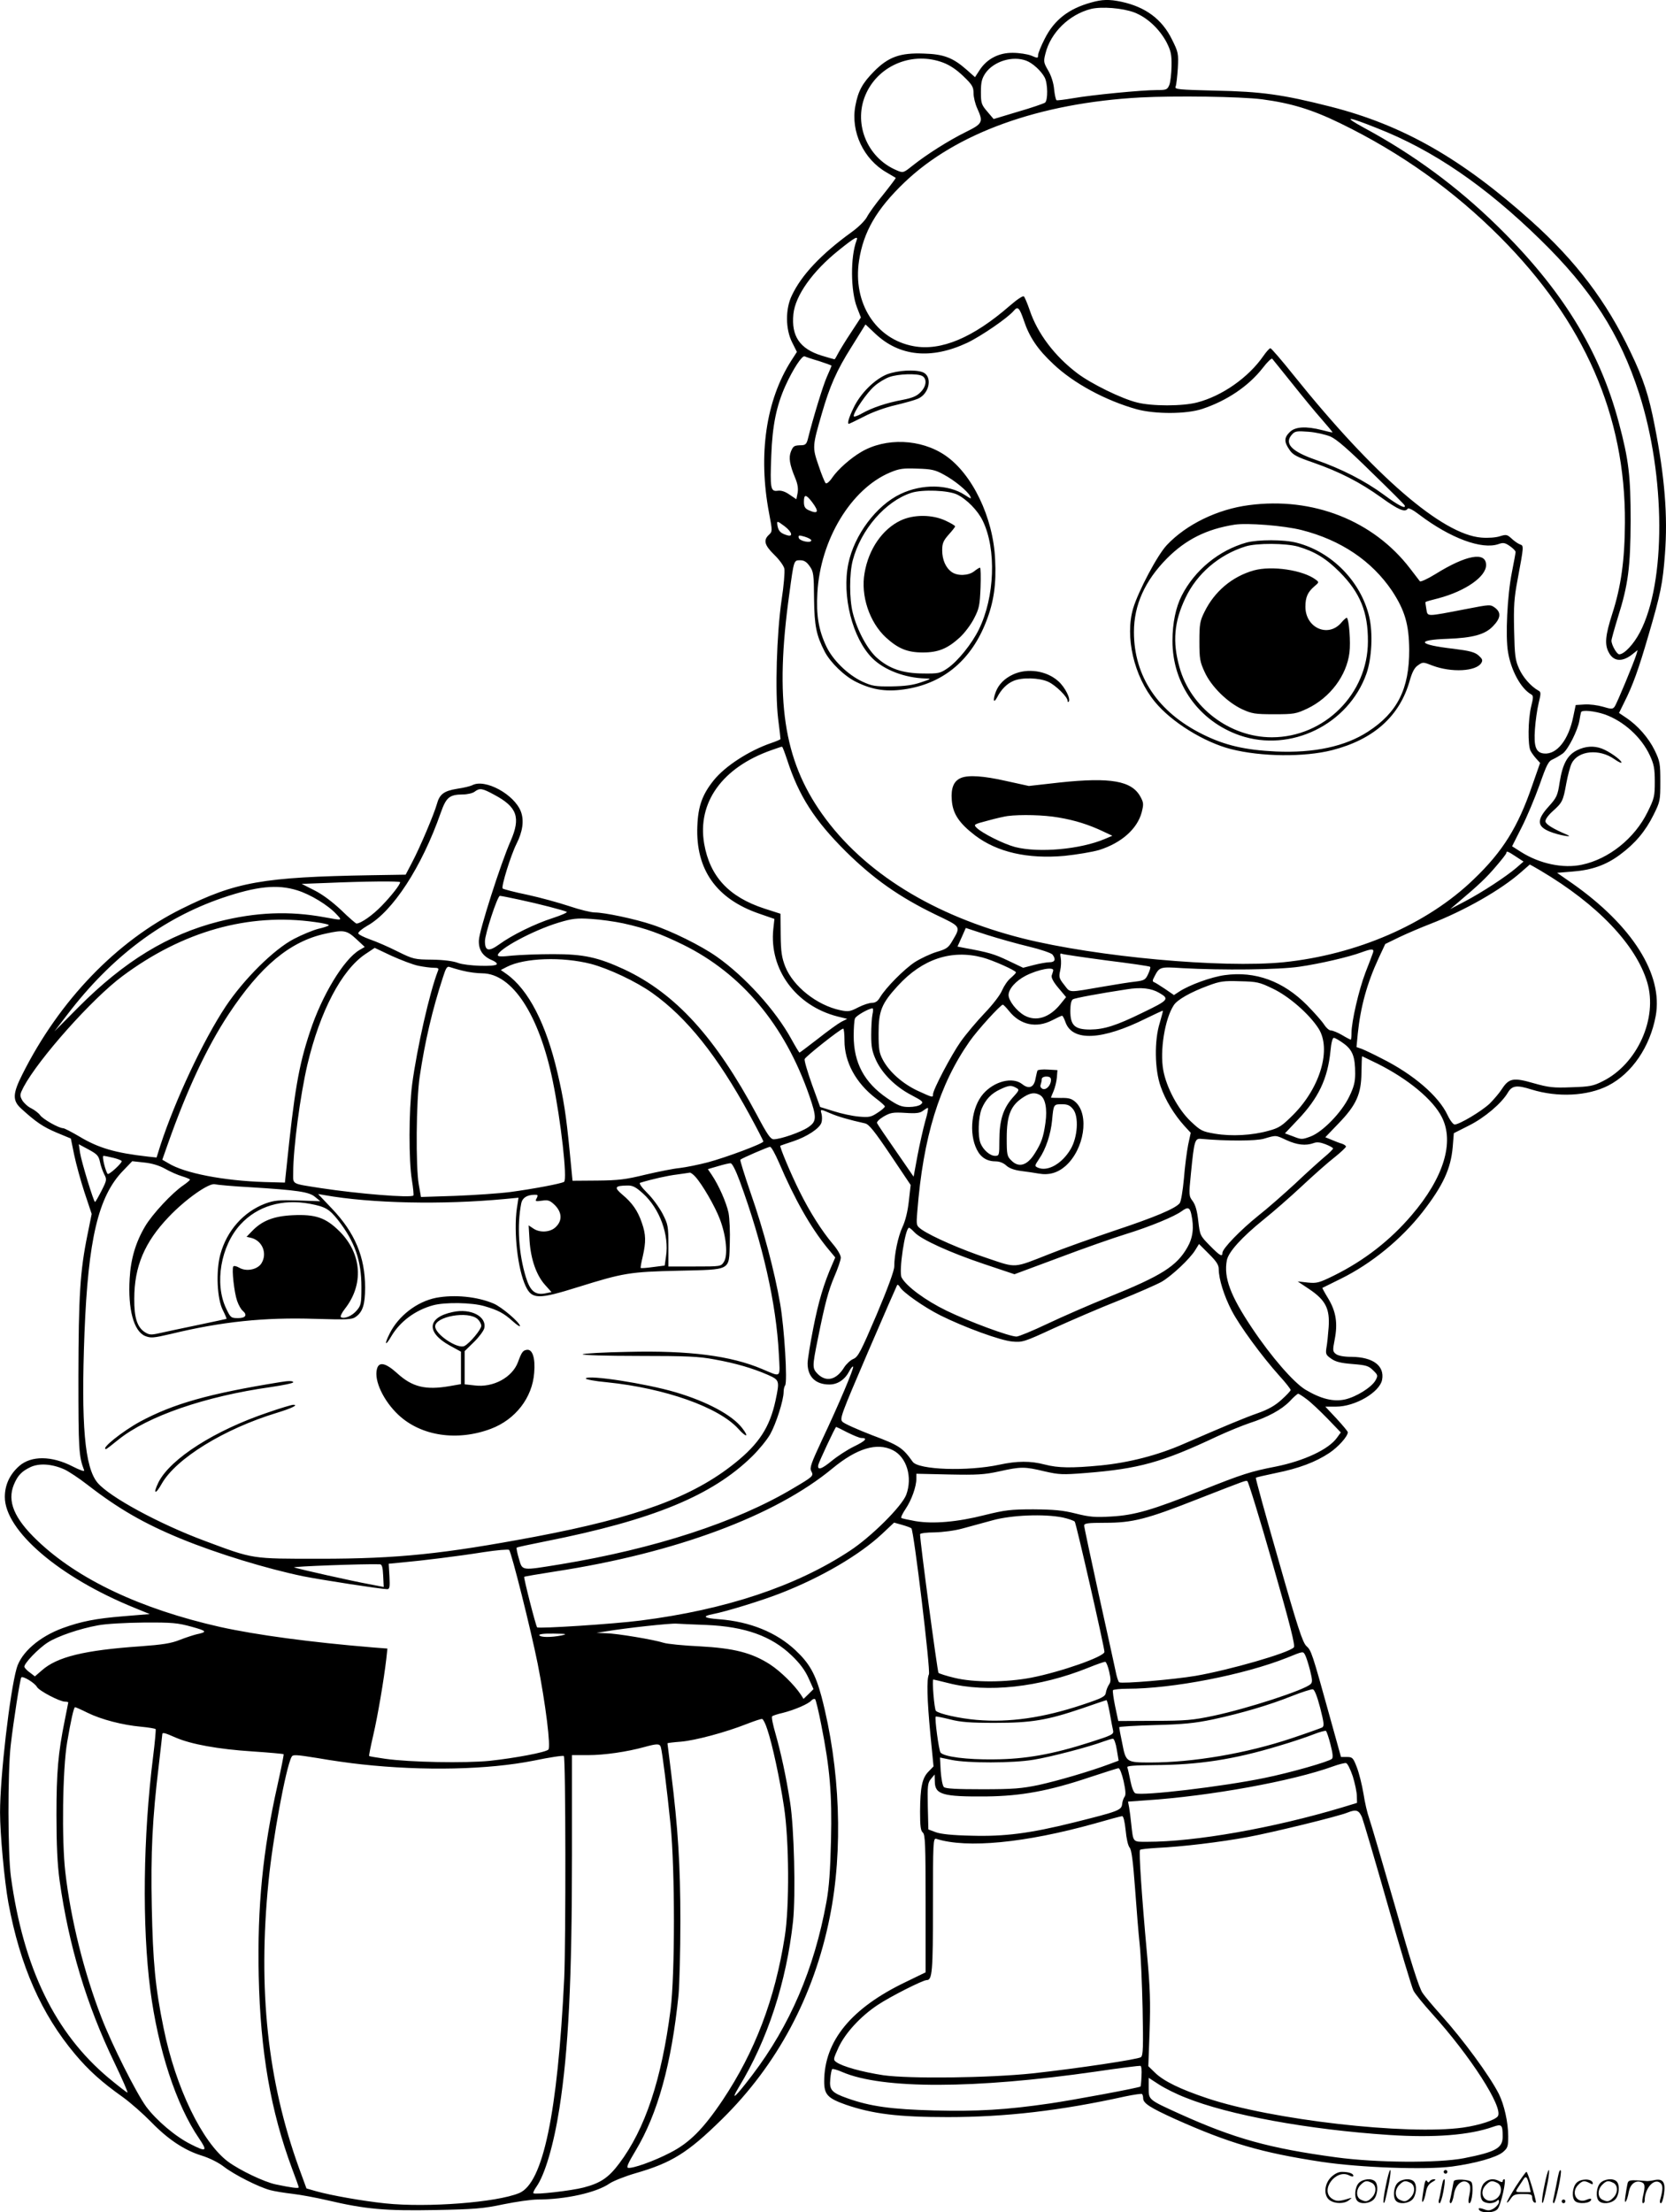 <svg version="1.0" xmlns="http://www.w3.org/2000/svg"
 width="903" height="1199" viewBox="0 0 903.543 1199.799"
 preserveAspectRatio="xMidYMid meet">
<g transform="translate(-0.006,1199.853) scale(0.1,-0.1)"
fill="#000000" stroke="none">
<path d="M5918 11985 c-123 -34 -201 -95 -252 -197 -20 -39 -36 -79 -36 -89 0
-17 -2 -17 -37 -2 -21 8 -66 15 -100 15 -76 1 -140 -33 -179 -92 l-26 -40 -45
40 c-75 66 -125 85 -233 88 -128 5 -192 -18 -270 -97 -63 -64 -86 -106 -101
-187 -26 -140 45 -290 170 -361 25 -15 48 -28 49 -29 2 -1 -29 -42 -68 -91
-40 -48 -79 -103 -88 -121 -10 -19 -45 -55 -83 -82 -167 -121 -273 -234 -325
-345 -35 -73 -34 -182 2 -253 l26 -52 -31 -48 c-137 -215 -180 -510 -120 -826
19 -99 18 -100 -1 -118 -31 -29 -24 -56 29 -108 27 -26 52 -60 55 -76 3 -16
-3 -92 -15 -169 -27 -186 -36 -499 -19 -643 8 -59 13 -109 13 -112 -1 -2 -23
-12 -50 -21 -120 -41 -250 -125 -312 -202 -62 -77 -85 -141 -89 -248 -10 -236
103 -396 337 -476 l81 -28 -6 -55 c-23 -218 122 -416 348 -474 l53 -13 -32
-16 c-17 -9 -74 -50 -127 -92 -53 -41 -98 -75 -100 -75 -2 0 -22 33 -44 73
-86 157 -252 340 -406 448 -84 59 -243 138 -350 173 -92 31 -259 66 -310 66
-20 0 -82 15 -138 34 -57 19 -159 47 -228 62 -69 14 -129 30 -134 34 -9 9 44
180 75 242 34 67 42 127 24 175 -36 94 -195 180 -264 143 -10 -5 -46 -14 -81
-19 -73 -12 -96 -29 -111 -84 -14 -51 -91 -234 -135 -317 l-34 -65 -187 -3
c-589 -10 -734 -36 -1028 -182 -353 -175 -663 -497 -864 -898 -53 -105 -54
-142 -7 -185 82 -75 120 -100 193 -131 l77 -32 18 -88 c10 -48 35 -140 56
-204 l39 -117 -23 -114 c-40 -196 -48 -330 -49 -766 0 -399 2 -434 31 -510 4
-9 -22 0 -63 21 -113 58 -224 59 -289 2 -51 -45 -78 -102 -78 -168 0 -183 296
-436 703 -601 l83 -34 -145 -12 c-148 -12 -228 -28 -327 -64 -128 -47 -226
-133 -250 -218 -37 -131 -90 -587 -90 -782 0 -116 24 -373 45 -489 64 -344
179 -604 362 -822 74 -88 145 -152 258 -232 43 -31 112 -92 154 -135 92 -95
181 -154 275 -183 42 -13 90 -37 120 -60 57 -44 190 -111 251 -127 22 -6 76
-15 120 -20 44 -5 130 -21 190 -35 208 -49 316 -58 585 -53 213 4 262 8 370
31 69 14 152 26 185 26 151 0 319 37 391 87 21 14 84 39 139 55 198 57 285
111 471 294 299 294 498 666 584 1094 74 365 57 811 -45 1199 -33 122 -65 179
-142 251 -103 96 -245 154 -413 167 -83 6 -95 16 -33 28 69 13 268 74 369 114
218 85 425 206 547 320 l66 62 43 -12 c24 -7 47 -15 51 -19 13 -11 105 -773
95 -792 -13 -26 -10 -136 8 -326 l17 -173 -28 -29 c-34 -35 -44 -84 -45 -216
0 -78 3 -104 15 -114 13 -11 15 -66 15 -385 l0 -373 -105 -51 c-298 -142 -445
-321 -445 -541 0 -71 19 -91 118 -126 146 -50 284 -67 552 -67 311 0 609 34
962 112 48 10 89 16 92 13 3 -3 6 -13 6 -23 0 -27 38 -51 172 -112 295 -132
469 -183 798 -233 209 -31 559 -44 706 -25 125 17 240 49 275 78 26 22 29 30
29 86 0 75 -22 172 -51 230 -51 100 -193 293 -313 427 -42 47 -88 101 -101
121 -18 25 -64 169 -149 470 -69 239 -132 454 -141 479 -9 25 -23 84 -30 131
-8 48 -24 112 -36 143 -20 52 -24 56 -54 56 l-32 0 -62 223 c-95 343 -99 355
-126 379 -20 19 -48 103 -151 466 -70 243 -125 444 -123 446 2 3 52 14 109 26
124 25 215 59 290 109 48 32 100 90 100 112 0 5 -28 38 -61 74 l-61 65 58 0
c104 0 237 78 250 146 14 76 -50 123 -166 124 -41 0 -72 6 -84 15 -18 14 -19
19 -7 80 17 87 7 151 -35 221 -19 31 -33 57 -32 58 2 1 47 23 101 50 166 82
327 214 442 361 111 143 154 235 164 354 l6 74 83 42 c84 42 176 120 210 178
23 39 49 42 128 17 142 -44 304 -36 416 21 129 66 227 210 258 378 41 224
-127 490 -453 719 l-82 57 85 7 c103 8 181 35 257 92 80 59 137 126 181 215
36 72 37 79 37 180 0 98 -2 111 -31 171 -33 67 -91 134 -156 177 l-37 25 28
57 c47 93 78 180 131 362 67 228 78 283 90 442 16 207 -1 419 -56 699 -31 160
-61 253 -130 396 -130 275 -297 495 -538 711 -379 340 -697 521 -1089 621
-260 66 -375 82 -625 87 -202 5 -223 7 -216 22 4 9 9 54 12 99 4 80 3 87 -32
157 -54 110 -144 176 -274 204 -66 14 -104 13 -164 -4z m234 -54 c70 -27 136
-89 175 -162 23 -46 28 -65 27 -129 -1 -41 -6 -87 -12 -102 -11 -26 -16 -28
-70 -28 -80 0 -348 -26 -451 -44 -47 -8 -88 -13 -91 -11 -4 3 -10 30 -13 60
-3 34 -16 74 -32 101 -25 43 -26 49 -15 92 28 114 129 212 247 242 58 14 171
5 235 -19z m-1037 -272 c37 -14 74 -39 110 -74 48 -46 55 -58 55 -92 0 -21 9
-58 20 -82 34 -75 30 -83 -63 -129 -91 -45 -210 -120 -288 -182 -50 -40 -51
-40 -86 -25 -164 69 -239 262 -164 420 72 153 254 225 416 164z m452 10 c34
-13 80 -55 99 -91 17 -33 18 -122 2 -136 -7 -5 -73 -28 -146 -49 l-133 -40
-34 40 c-32 37 -35 46 -35 106 0 54 5 73 24 102 45 65 148 97 223 68z m1278
-209 c157 -21 270 -55 424 -130 329 -160 616 -365 867 -617 457 -459 680 -968
677 -1548 -1 -204 -21 -348 -69 -496 -37 -116 -42 -165 -19 -208 25 -49 70
-54 123 -15 l34 27 -7 -24 c-14 -45 -106 -267 -118 -283 -11 -14 -17 -14 -64
0 -28 8 -73 14 -99 12 l-48 -3 -13 -62 c-25 -126 -89 -207 -158 -201 -45 4
-57 37 -50 133 3 44 12 107 20 140 13 53 13 61 -1 68 -41 23 -84 72 -105 119
-21 47 -24 71 -27 209 -3 129 0 175 19 275 34 183 34 183 13 190 -11 4 -31 18
-46 32 -24 22 -29 23 -64 12 -22 -7 -63 -10 -100 -7 -212 17 -581 336 -1019
882 -64 80 -120 145 -125 145 -5 0 -22 -19 -38 -42 -81 -117 -224 -217 -359
-252 -80 -21 -246 -21 -327 0 -85 21 -249 102 -323 158 -123 93 -217 217 -259
344 -12 35 -26 68 -31 73 -5 5 -38 -17 -78 -52 -198 -172 -371 -245 -519 -218
-206 37 -332 234 -297 464 24 157 95 279 245 423 280 269 733 432 1281 462
189 10 542 5 660 -10z m625 -157 c303 -119 585 -312 883 -603 278 -271 433
-513 537 -835 144 -449 146 -1026 4 -1296 -34 -65 -85 -119 -112 -119 -13 0
-42 51 -42 74 0 8 16 65 35 127 56 177 68 273 69 524 0 241 -10 329 -64 531
-104 393 -311 727 -661 1069 -217 212 -453 386 -722 531 -117 64 -92 63 73 -3z
m-2825 -610 c-33 -88 -32 -272 3 -362 l21 -54 -53 -81 c-30 -45 -61 -96 -70
-113 -9 -18 -18 -33 -20 -33 -2 0 -34 9 -70 20 -119 37 -165 106 -153 225 10
101 105 234 248 348 86 69 106 80 94 50z m908 -433 c30 -90 75 -157 161 -237
110 -104 283 -197 451 -244 100 -27 269 -27 356 2 132 44 249 122 326 220 25
33 49 56 53 52 4 -4 52 -65 108 -134 55 -69 127 -157 161 -195 33 -38 59 -69
58 -70 -1 -2 -27 4 -57 12 -86 22 -146 19 -175 -11 -31 -30 -31 -53 -2 -95 18
-28 39 -39 129 -70 143 -50 253 -106 370 -190 93 -67 129 -82 143 -60 4 6 31
-8 63 -33 168 -127 339 -191 430 -159 25 9 35 7 61 -11 17 -12 31 -26 31 -32
0 -5 -9 -55 -20 -110 -25 -125 -36 -348 -21 -433 16 -99 70 -198 125 -229 13
-7 13 -16 0 -68 -17 -72 -18 -208 -3 -238 6 -12 21 -32 32 -44 l20 -22 -43
-123 c-77 -225 -160 -358 -317 -508 -251 -243 -633 -409 -1032 -450 -333 -33
-1013 29 -1413 129 -484 122 -865 358 -1090 676 -209 295 -257 619 -177 1194
25 184 24 181 59 181 21 0 35 -9 51 -32 21 -29 23 -43 24 -177 2 -149 12 -197
58 -287 31 -59 107 -133 171 -164 91 -45 171 -56 279 -37 201 35 347 161 426
366 41 105 55 202 48 336 -10 227 -124 464 -271 564 -132 90 -323 97 -456 18
-58 -34 -125 -94 -155 -137 -16 -24 -32 -37 -37 -32 -5 5 -23 48 -39 97 -34
98 -33 104 18 280 43 149 80 234 161 362 l76 122 53 -50 c131 -124 303 -141
498 -50 76 36 223 137 254 175 21 25 30 16 54 -54z m-1110 -220 c37 -12 67
-23 67 -25 0 -1 -11 -28 -25 -59 -22 -49 -77 -231 -103 -336 -7 -28 -13 -35
-33 -36 -42 -1 -46 -3 -59 -33 -14 -34 -7 -73 22 -143 14 -33 18 -58 14 -82
l-7 -35 -37 25 c-24 17 -46 24 -65 21 -38 -5 -41 13 -34 191 6 164 28 270 77
379 41 90 90 165 104 159 6 -3 41 -15 79 -26z m2773 -409 c34 -15 98 -71 223
-194 97 -94 178 -175 179 -179 10 -23 -34 -1 -112 57 -103 76 -230 141 -371
190 -132 46 -172 89 -127 138 15 17 26 19 89 14 40 -3 92 -15 119 -26z m-2098
-206 c60 -32 127 -88 143 -116 9 -18 6 -17 -28 5 -90 59 -232 61 -348 6 -132
-62 -252 -223 -284 -378 -36 -175 22 -405 130 -513 64 -64 177 -107 288 -110
34 -1 33 -2 -24 -21 -43 -15 -88 -21 -160 -22 -89 -1 -106 2 -158 26 -79 37
-161 117 -196 192 -41 87 -55 168 -48 289 16 289 183 564 394 653 50 21 71 24
148 21 77 -2 98 -7 143 -32z m74 -109 c51 -25 112 -87 138 -142 75 -154 65
-414 -21 -589 -38 -78 -114 -172 -169 -210 -41 -28 -49 -30 -134 -29 -110 1
-182 25 -250 85 -51 45 -107 148 -131 244 -19 75 -19 213 0 285 44 167 178
321 318 366 60 19 201 14 249 -10z m-788 -40 c40 -53 34 -68 -19 -44 -19 9
-25 19 -25 45 0 42 11 42 44 -1z m-148 -132 c40 -31 47 -59 12 -48 -33 10 -45
21 -51 49 -5 31 -4 31 39 -1z m144 -76 c0 -17 -65 -4 -68 14 -3 14 1 15 32 6
20 -6 36 -15 36 -20z m4304 -944 c103 -37 198 -123 244 -222 22 -47 27 -71 27
-143 0 -79 -3 -91 -39 -164 -70 -143 -210 -255 -356 -286 -102 -22 -230 5
-332 70 l-47 30 52 103 c29 57 72 160 97 230 39 111 48 129 73 139 15 7 39 21
54 32 29 23 80 125 89 177 3 19 7 40 9 46 4 14 73 7 129 -12z m-4435 -246 c63
-195 148 -328 319 -498 149 -147 289 -246 485 -341 142 -68 139 -63 91 -145
-20 -35 -32 -43 -84 -58 -33 -10 -86 -35 -118 -55 -59 -39 -157 -138 -189
-191 -12 -21 -25 -30 -43 -30 -15 0 -49 -11 -76 -25 -44 -23 -54 -24 -97 -15
-127 27 -255 129 -298 236 -19 49 -24 79 -25 173 l-1 114 -87 28 c-193 63
-296 174 -327 352 -38 223 98 413 364 507 29 10 54 19 58 19 3 1 15 -32 28
-71z m-1588 -190 c124 -66 144 -123 88 -251 -53 -120 -171 -488 -172 -539 -2
-52 22 -87 74 -108 16 -7 26 -16 23 -21 -9 -15 -166 -9 -209 7 -25 10 -77 17
-140 18 -97 1 -103 2 -190 45 -49 25 -117 54 -149 65 -33 12 -61 26 -63 32 -2
7 20 25 49 42 138 77 295 318 398 612 30 85 47 99 120 100 25 0 54 7 64 15 28
21 41 19 107 -17z m5541 -335 l41 -27 -39 -34 c-55 -47 -184 -132 -279 -182
l-80 -42 40 34 c114 96 155 135 207 196 32 37 58 70 58 75 0 12 8 9 52 -20z
m135 -77 c307 -182 516 -401 577 -605 58 -195 -54 -443 -241 -536 -51 -26 -71
-30 -170 -33 -98 -4 -123 -1 -205 22 -110 32 -134 27 -172 -31 -13 -21 -44
-57 -67 -80 -45 -42 -164 -113 -190 -113 -8 1 -25 23 -38 51 -48 103 -185 221
-357 307 -44 23 -93 46 -108 52 l-29 10 7 73 c15 145 50 273 113 409 l36 77
76 37 c42 20 117 52 166 71 189 73 388 187 495 282 25 22 46 40 47 41 1 0 28
-15 60 -34z m-6187 -62 c0 -13 -46 -72 -99 -127 -49 -51 -114 -97 -138 -97 -4
0 -42 33 -83 73 -48 45 -101 85 -145 107 l-69 35 134 5 c209 9 400 11 400 4z
m-558 -44 c71 -22 167 -80 212 -129 34 -36 35 -35 -64 -17 -190 35 -371 28
-573 -23 -275 -70 -513 -215 -762 -465 l-130 -131 72 94 c239 312 515 519 839
630 186 63 297 75 406 41z m1206 -51 c104 -22 242 -58 256 -66 4 -3 -29 -18
-75 -33 -97 -31 -222 -92 -293 -144 -56 -40 -76 -35 -76 18 0 39 68 246 81
246 5 0 53 -9 107 -21z m562 -128 c126 -28 202 -56 325 -116 318 -157 551
-435 684 -818 41 -119 41 -140 -6 -172 -40 -27 -150 -65 -187 -65 -17 0 -35
26 -91 132 -225 421 -441 658 -719 789 -143 66 -220 83 -386 83 -80 0 -180 -4
-222 -8 -54 -6 -78 -6 -78 2 0 32 191 135 330 177 73 22 98 25 175 20 50 -3
128 -14 175 -24z m-1672 7 c46 -6 79 -14 75 -18 -4 -4 -30 -13 -58 -19 -27 -7
-86 -31 -130 -54 -109 -56 -273 -219 -372 -368 -121 -183 -272 -504 -353 -751
l-21 -67 -47 5 c-178 20 -269 47 -372 109 -41 24 -81 45 -88 45 -23 0 -110 49
-125 71 -8 11 -30 28 -48 37 -19 9 -40 29 -49 44 -14 26 -13 31 8 72 82 153
370 477 535 600 327 244 685 345 1045 294z m3872 -133 c63 -15 121 -35 128
-43 20 -26 14 -42 -16 -42 -15 0 -54 -7 -85 -15 l-58 -15 -82 39 c-75 36 -107
45 -233 68 l-41 8 23 51 22 50 113 -37 c63 -20 166 -49 229 -64z m-3648 41
l46 -43 -29 -17 c-85 -50 -204 -247 -268 -443 -62 -186 -85 -324 -128 -743
l-8 -75 -110 3 c-222 7 -435 48 -522 102 l-33 19 31 88 c102 289 210 521 328
700 173 262 333 396 526 438 99 22 115 19 167 -29z m336 -145 c29 -6 67 -11
84 -11 25 0 29 -3 23 -17 -45 -115 -114 -420 -140 -616 -18 -142 -19 -412 -1
-520 7 -42 10 -79 8 -82 -15 -14 -298 9 -502 40 -164 26 -150 18 -150 85 0
131 38 418 77 585 68 288 185 512 314 599 l51 34 91 -43 c51 -23 116 -48 145
-54z m5179 72 c-3 -10 -22 -59 -41 -108 -36 -94 -76 -266 -76 -329 0 -20 -2
-36 -4 -36 -2 0 -24 11 -47 25 -24 14 -51 25 -61 25 -9 0 -25 14 -36 31 -11
18 -53 65 -93 106 -130 131 -281 186 -447 163 -73 -10 -191 -53 -246 -89 l-29
-19 -48 33 c-27 18 -54 35 -60 37 -9 3 -9 10 1 28 28 55 30 56 152 48 216 -12
525 -9 637 8 110 16 266 52 336 78 55 20 68 20 62 -1z m-1447 -43 c128 -16
235 -31 238 -35 3 -3 -2 -20 -11 -39 -14 -31 -21 -35 -69 -41 -29 -3 -105 -15
-168 -26 -204 -35 -183 -36 -218 8 -28 35 -30 43 -22 78 5 21 6 52 3 68 -4 20
-3 28 5 23 6 -3 115 -19 242 -36z m-672 16 c57 -15 182 -71 182 -81 0 -4 -13
-17 -29 -31 -16 -13 -36 -43 -46 -66 -10 -25 -50 -77 -94 -123 -43 -45 -102
-115 -131 -156 -50 -71 -150 -260 -150 -286 0 -18 -2 -17 -83 20 -81 38 -154
102 -189 168 -20 38 -23 58 -23 144 0 121 16 161 105 258 133 145 290 197 458
153z m-2123 -35 c98 -26 246 -96 333 -158 187 -133 353 -341 526 -658 42 -77
76 -143 76 -147 0 -11 -200 -86 -301 -113 -50 -13 -119 -27 -153 -31 -34 -3
-117 -20 -186 -36 -106 -26 -146 -31 -260 -32 l-135 -1 -16 165 c-19 193 -32
277 -65 418 -62 268 -158 454 -278 539 l-30 21 33 17 c95 49 300 56 456 16z
m-695 -37 c30 -8 78 -14 105 -14 163 -1 309 -224 383 -585 44 -214 80 -534 61
-546 -17 -10 -165 -38 -291 -55 -62 -8 -197 -17 -299 -21 l-186 -6 -12 68
c-17 98 -14 455 5 584 29 194 68 361 126 539 16 51 23 62 37 56 9 -3 41 -13
71 -20z m3202 0 c-1 -5 -5 -17 -8 -26 -3 -12 9 -35 36 -67 l42 -50 -29 -36
c-60 -76 -134 -99 -198 -63 -43 25 -85 80 -85 110 0 33 39 77 93 105 69 35
156 51 149 27z m1191 -97 c87 -41 198 -138 248 -216 71 -111 10 -320 -136
-467 -62 -62 -78 -73 -135 -88 -88 -25 -201 -31 -290 -16 -70 12 -78 16 -133
68 -68 65 -131 183 -148 277 -19 105 8 277 57 352 19 30 92 71 184 105 66 25
87 28 175 25 92 -2 106 -5 178 -40z m-616 -23 c57 -33 52 -39 -91 -108 -143
-70 -207 -90 -283 -91 -84 0 -108 22 -108 101 0 35 5 58 14 63 11 7 146 32
291 54 79 13 134 6 177 -19z m-814 -99 c60 -75 147 -94 233 -50 27 14 51 25
54 25 4 0 12 -16 19 -36 38 -105 199 -97 436 21 49 24 90 43 92 42 1 -2 -7
-31 -17 -66 -30 -95 -28 -253 5 -345 25 -73 73 -152 129 -214 l34 -37 -14 -65
c-7 -36 -18 -118 -23 -184 -6 -65 -16 -125 -23 -133 -24 -29 -135 -76 -352
-148 -121 -41 -279 -97 -351 -126 -203 -80 -179 -78 -340 -24 -142 47 -301
117 -356 155 -30 22 -30 22 -24 98 32 405 119 687 283 922 43 62 169 200 181
200 3 0 19 -16 34 -35z m-741 -17 c-4 -18 -7 -69 -7 -113 0 -65 5 -90 27 -138
34 -72 105 -143 192 -188 61 -32 66 -37 50 -50 -9 -8 -38 -14 -64 -14 -41 0
-59 7 -119 48 -124 85 -181 192 -181 338 0 42 3 85 7 94 5 15 74 54 95 55 4 0
4 -15 0 -32z m-152 -143 c0 -117 62 -230 170 -313 27 -20 49 -40 49 -44 1 -4
-17 -20 -39 -34 -36 -24 -47 -26 -103 -21 -34 3 -95 16 -135 29 l-74 23 -45
124 c-24 68 -42 129 -39 136 5 14 196 165 209 165 4 0 7 -29 7 -65z m2708 -16
c48 -35 62 -72 62 -163 0 -45 -7 -73 -32 -124 -41 -86 -144 -192 -210 -217
-46 -17 -50 -17 -93 0 l-46 17 70 74 c112 117 162 223 177 373 4 44 11 71 18
71 7 0 31 -14 54 -31z m185 -110 c165 -83 299 -194 347 -289 69 -136 10 -329
-164 -532 -116 -136 -256 -245 -419 -326 -83 -41 -95 -44 -145 -39 l-54 6 63
-42 c89 -60 112 -106 105 -207 -3 -41 -8 -91 -12 -111 -5 -33 -3 -39 26 -59
24 -17 52 -24 116 -29 74 -6 87 -10 111 -34 27 -26 27 -29 13 -55 -22 -38
-104 -89 -165 -103 -63 -14 -131 3 -215 53 -64 39 -186 179 -290 335 -117 175
-154 273 -136 367 9 45 80 124 200 221 50 40 143 121 206 180 63 59 143 130
178 157 34 27 62 54 62 58 0 5 -10 12 -22 16 -12 3 -37 13 -56 21 l-34 14 71
74 c97 100 124 160 125 277 1 49 2 88 4 88 1 0 39 -19 85 -41z m-2455 -311
c-11 -40 -30 -124 -42 -187 l-21 -114 -96 139 c-53 76 -99 144 -102 151 -4 6
10 21 35 36 38 22 52 24 118 20 58 -4 80 -1 95 11 11 8 23 16 27 16 4 0 -2
-33 -14 -72z m-513 42 c40 -17 97 -34 187 -54 21 -5 50 -41 137 -170 l110
-164 -10 -88 c-6 -56 -19 -107 -34 -139 -24 -50 -45 -150 -45 -215 0 -22 -35
-118 -96 -262 -85 -199 -100 -228 -125 -239 -16 -6 -38 -27 -50 -45 -42 -69
-97 -83 -144 -37 -30 31 -30 39 0 188 39 195 58 265 90 340 19 44 35 90 35
103 0 14 -19 46 -44 75 -59 70 -124 172 -180 285 -46 92 -109 242 -104 247 2
1 33 12 70 24 75 25 143 70 153 101 4 12 4 32 1 46 -8 29 -9 29 49 4z m2473
-145 c57 -26 104 -31 146 -16 18 7 36 5 65 -6 23 -9 41 -19 41 -23 0 -4 -22
-26 -50 -49 -27 -23 -98 -87 -157 -143 -60 -55 -148 -133 -198 -172 -98 -79
-195 -179 -195 -202 0 -24 -14 -16 -69 40 -52 53 -53 55 -62 132 -6 55 -15 87
-30 108 -21 28 -22 32 -10 150 18 181 21 192 57 188 135 -12 294 -12 339 1 68
20 63 20 123 -8z m-6436 -118 c4 -21 15 -51 23 -67 15 -28 14 -33 -15 -90 -17
-33 -32 -60 -35 -60 -7 0 -73 216 -81 266 l-7 47 54 -29 c46 -25 54 -34 61
-67z m3683 -4 c85 -199 171 -350 261 -461 l44 -53 -16 -37 c-47 -107 -75 -203
-103 -345 -17 -86 -31 -173 -31 -192 0 -73 43 -115 118 -115 45 0 84 26 108
72 8 16 18 28 21 25 6 -7 -79 -208 -168 -396 -60 -129 -69 -153 -59 -171 14
-26 10 -29 -100 -94 -307 -183 -751 -327 -1260 -411 -216 -35 -206 -37 -226
31 -9 30 -14 57 -12 59 2 3 74 18 159 35 579 115 900 247 1117 459 37 36 82
91 99 121 32 57 73 185 73 230 0 14 4 30 8 35 14 17 -4 313 -27 444 -31 178
-90 400 -160 600 -33 96 -58 177 -56 180 8 8 149 69 161 70 7 1 28 -38 49 -86z
m-3609 26 c24 -6 44 -14 44 -18 0 -12 -69 -75 -76 -69 -12 13 -33 98 -23 98 6
0 30 -5 55 -11z m279 -59 c28 -16 69 -34 93 -41 23 -7 42 -15 42 -18 0 -3 -16
-17 -35 -30 -61 -41 -169 -157 -208 -223 -51 -86 -78 -176 -84 -283 -10 -167
22 -286 84 -312 31 -12 44 -11 139 11 276 67 507 91 784 82 168 -5 199 -4 218
10 39 27 52 67 52 160 0 165 -55 297 -180 428 l-75 79 35 -6 c253 -45 640 -53
978 -21 l74 7 -9 -59 c-18 -129 5 -330 48 -421 34 -72 69 -72 286 -4 244 76
278 82 541 88 292 7 275 -2 280 150 2 60 -1 134 -7 165 -12 55 -52 147 -91
205 l-21 31 55 16 c30 9 60 16 68 16 9 0 28 -38 50 -97 125 -340 198 -664 212
-937 7 -135 16 -127 -91 -82 -170 72 -395 101 -726 93 -131 -2 -243 -9 -247
-13 -5 -5 127 -9 303 -9 262 0 328 -3 412 -19 117 -21 207 -48 288 -83 65 -29
66 -31 43 -140 -31 -144 -89 -234 -220 -339 -229 -184 -528 -294 -1081 -399
-501 -94 -747 -120 -1170 -120 -375 0 -357 -3 -625 97 -247 92 -516 238 -581
315 -70 83 -90 315 -71 813 20 508 75 740 208 878 l51 53 64 -7 c41 -4 82 -16
114 -34z m2875 -42 c38 -41 108 -162 134 -231 35 -91 45 -197 22 -232 -16 -25
-17 -25 -159 -25 l-142 0 0 113 c0 107 -2 115 -32 174 -18 34 -55 85 -83 112
-32 32 -46 53 -38 55 65 20 150 39 201 45 34 5 65 9 69 10 4 0 17 -9 28 -21z
m-2415 -58 c257 -16 322 -25 354 -53 l28 -23 -121 4 c-105 3 -128 1 -178 -17
-118 -45 -208 -147 -243 -275 -25 -91 -18 -244 14 -304 12 -24 21 -45 19 -46
-2 -1 -73 -16 -158 -34 -85 -18 -178 -37 -207 -44 -45 -10 -54 -9 -78 6 -41
27 -58 78 -57 181 0 175 56 307 187 444 91 96 218 185 250 177 11 -3 97 -11
190 -16z m2132 -34 c91 -82 143 -225 125 -341 l-7 -50 -63 -8 c-35 -5 -65 -7
-67 -5 -2 2 3 30 11 63 18 79 17 119 -5 182 -22 65 -52 108 -106 153 -46 39
-41 48 26 49 30 1 46 -7 86 -43z m-576 -25 c-10 -18 -8 -19 29 -14 34 5 43 1
70 -25 38 -39 40 -83 5 -117 -29 -30 -88 -34 -124 -8 l-24 16 5 -84 c7 -101
37 -187 85 -240 l34 -38 -35 -7 c-54 -10 -81 13 -104 88 -39 127 -49 281 -25
401 6 29 30 45 71 46 19 1 21 -2 13 -18z m-1230 -31 c84 -16 104 -28 152 -88
91 -117 127 -219 127 -363 0 -89 -2 -100 -25 -127 -25 -30 -67 -48 -86 -37 -5
4 4 23 21 45 104 132 93 299 -29 421 -75 74 -129 93 -255 87 -102 -5 -166 -30
-220 -87 l-29 -30 26 -6 c61 -16 88 -86 54 -139 -22 -33 -81 -45 -119 -23 -15
9 -30 12 -33 7 -9 -15 5 -142 21 -187 8 -23 22 -47 30 -53 27 -23 16 -40 -25
-40 -38 0 -41 2 -65 53 -64 134 -29 339 78 455 92 100 227 140 377 112z m4780
-56 c16 -72 9 -128 -21 -180 -58 -102 -140 -154 -425 -269 -104 -42 -255 -108
-335 -146 -80 -38 -155 -69 -167 -69 -39 0 -257 81 -379 140 -115 56 -218 132
-244 180 -17 31 19 270 40 270 4 0 17 -11 30 -25 37 -39 193 -110 375 -171
l167 -56 242 90 c132 50 295 107 360 127 133 41 266 96 305 125 33 24 44 21
52 -16z m149 -299 c0 -53 29 -145 70 -224 43 -83 163 -247 259 -354 34 -37 61
-72 61 -77 0 -4 -22 -28 -50 -53 -35 -32 -73 -53 -127 -72 -77 -27 -179 -70
-403 -167 -141 -62 -298 -102 -451 -117 -157 -15 -230 -14 -303 5 -76 20 -149
20 -246 -1 -172 -37 -439 -28 -470 16 -54 76 -73 89 -220 144 -80 31 -152 63
-161 73 -16 16 -7 39 138 377 85 198 157 362 159 365 3 3 10 -3 15 -12 16 -28
131 -109 219 -153 128 -64 327 -137 391 -142 54 -5 64 -2 224 72 93 42 252
111 354 151 102 41 206 87 231 101 55 32 153 124 182 171 l21 34 53 -53 c42
-42 54 -60 54 -84z m476 -704 c21 -15 72 -63 112 -104 l74 -77 -21 -29 c-45
-63 -178 -125 -331 -156 -135 -26 -182 -41 -405 -130 -266 -106 -361 -134
-489 -141 -85 -5 -116 -3 -191 16 -71 18 -119 22 -230 23 -124 0 -154 -4 -264
-31 -149 -38 -280 -49 -376 -33 -38 7 -72 14 -76 17 -5 2 6 25 23 50 32 48 58
120 58 164 l0 26 178 -4 c152 -3 190 -1 272 17 117 26 137 26 245 0 79 -18 97
-19 223 -9 288 23 413 57 712 198 58 27 137 59 175 72 102 33 175 73 220 119
21 23 42 41 46 41 3 0 24 -13 45 -29z m-2490 -181 c32 -16 66 -30 75 -30 37 0
25 -15 -39 -46 -37 -18 -92 -54 -122 -79 -55 -45 -78 -52 -72 -21 3 15 92 206
97 206 1 0 29 -13 61 -30z m246 -96 c76 -38 108 -147 73 -242 -24 -63 -190
-228 -306 -304 -291 -192 -672 -319 -1134 -378 -146 -19 -553 -45 -562 -37 -7
7 -74 269 -70 274 2 2 78 15 168 29 652 100 1194 302 1504 559 132 109 241
142 327 99z m-4494 -104 c24 -11 80 -48 125 -83 169 -131 308 -211 507 -293
200 -82 466 -163 664 -204 95 -19 424 -70 456 -70 13 0 15 12 12 69 l-4 69 73
7 c110 10 298 33 443 56 71 11 133 16 137 12 13 -13 118 -433 155 -617 43
-218 72 -452 58 -466 -15 -15 -180 -46 -319 -61 -134 -13 -430 -8 -565 11 -47
7 -86 13 -88 15 -2 1 8 52 22 112 25 107 58 303 71 415 l6 56 -78 6 c-338 28
-629 67 -829 111 -430 97 -772 258 -992 469 -126 120 -164 213 -127 303 21 50
42 72 90 95 47 22 115 18 183 -12z m6554 -511 c98 -342 124 -447 115 -455 -31
-31 -348 -122 -532 -154 -117 -20 -400 -44 -415 -35 -5 3 -14 31 -20 63 -7 31
-47 218 -91 414 -43 197 -79 365 -79 373 0 12 19 15 113 15 150 0 225 19 504
129 272 106 256 100 268 97 5 -1 67 -202 137 -447z m-1139 250 c31 -7 61 -17
66 -23 8 -10 161 -681 161 -706 0 -26 -238 -109 -397 -140 -137 -26 -309 -27
-416 -1 -43 10 -82 23 -87 27 -6 7 -100 710 -100 752 0 5 35 10 78 10 44 1
109 9 152 21 41 11 116 32 165 45 102 28 277 35 378 15z m-3685 -315 l3 -62
-78 15 c-89 16 -378 81 -408 91 -15 5 380 20 465 17 11 0 16 -15 18 -61z
m-1038 -278 c83 -23 86 -28 25 -41 -16 -4 -57 -17 -90 -30 -47 -19 -94 -26
-215 -35 -303 -21 -451 -57 -534 -131 l-37 -32 -26 20 c-15 10 -28 24 -31 31
-5 16 75 100 127 133 53 34 173 75 273 93 41 8 149 14 248 15 155 1 184 -2
260 -23z m2790 10 c211 -9 354 -60 464 -166 44 -42 72 -80 91 -122 l27 -60
-27 -27 -27 -26 -16 25 c-35 52 -109 125 -166 162 -98 63 -195 88 -381 98 -88
4 -176 13 -195 19 -52 17 -255 51 -313 52 l-52 2 50 8 c107 18 352 45 385 42
19 -1 91 -5 160 -7z m-785 -57 c-56 -11 -113 -11 -120 1 -4 6 24 10 77 9 71
-1 77 -2 43 -10z m4034 -107 c5 -9 17 -46 26 -81 13 -53 14 -66 3 -76 -33 -32
-343 -133 -528 -172 -109 -23 -149 -27 -320 -27 l-195 -1 -17 80 c-9 43 -14
83 -12 87 3 4 38 8 78 8 245 0 632 75 866 168 91 37 87 36 99 14z m-1063 -90
c9 -40 9 -55 -1 -69 -7 -10 -15 -30 -17 -43 -3 -22 -17 -30 -128 -67 -213 -71
-396 -97 -573 -82 -94 8 -205 33 -221 49 -9 9 -22 170 -14 170 3 0 39 -9 80
-19 212 -55 497 -23 758 82 47 19 89 34 95 33 5 -2 15 -26 21 -54z m-5816 -82
c11 -21 124 -80 152 -80 10 0 18 -2 18 -4 0 -2 -9 -46 -19 -97 -36 -178 -45
-281 -45 -514 0 -162 5 -267 17 -355 50 -354 146 -674 297 -987 43 -90 75
-163 71 -163 -4 0 -50 36 -102 79 -291 244 -462 596 -530 1091 -17 123 -18
569 -1 715 15 130 50 354 57 366 7 11 73 -29 85 -51z m6960 -113 c21 -83 23
-99 11 -107 -8 -4 -83 -31 -167 -59 -245 -82 -534 -131 -766 -131 -128 0 -132
2 -151 102 -10 46 -17 86 -17 89 0 4 87 9 193 12 156 4 216 10 317 31 156 34
303 77 428 127 53 21 104 37 112 36 9 -1 23 -35 40 -100z m-2706 -92 c47 -236
59 -377 53 -625 -4 -165 -10 -255 -25 -337 -66 -362 -197 -668 -402 -938 -91
-120 -123 -149 -72 -64 155 255 257 568 293 897 15 144 6 510 -16 647 -22 142
-50 269 -79 371 -14 48 -23 91 -18 95 4 3 29 12 57 18 64 16 141 49 156 68 7
7 16 10 20 6 4 -4 19 -66 33 -138z m1565 63 c7 -40 15 -83 18 -95 4 -20 -5
-25 -124 -63 -205 -66 -353 -92 -523 -93 -146 -2 -270 14 -289 37 -9 11 -33
188 -26 195 2 2 37 -5 77 -15 57 -15 110 -19 243 -19 199 0 284 14 475 79 69
24 128 44 131 44 3 1 11 -31 18 -70z m-5545 2 c75 -37 191 -67 291 -76 42 -4
77 -10 79 -13 2 -3 -4 -71 -14 -151 -54 -430 -60 -915 -15 -1263 42 -322 140
-624 264 -805 48 -71 41 -76 -45 -32 -81 40 -186 129 -241 203 -54 74 -186
336 -243 484 -95 245 -167 535 -196 789 -20 173 -15 558 10 704 20 118 36 190
43 190 3 0 33 -13 67 -30z m3687 -89 c27 -79 68 -268 91 -421 28 -182 30 -543
4 -705 -53 -339 -162 -624 -336 -885 -106 -158 -181 -233 -285 -286 -86 -45
-206 -88 -229 -82 -10 2 2 28 40 91 121 201 196 472 234 846 5 57 10 237 10
400 0 304 -13 507 -50 804 -11 87 -20 160 -20 161 0 2 33 6 73 9 80 7 243 51
357 96 41 16 79 29 84 27 5 -1 18 -26 27 -55z m3055 -83 c12 -46 15 -71 8 -78
-15 -15 -228 -76 -367 -104 -228 -47 -661 -98 -699 -83 -9 3 -20 31 -27 67 -7
34 -14 67 -17 74 -3 8 38 11 148 12 241 1 432 31 673 104 72 21 157 50 190 63
33 13 63 21 67 18 3 -3 15 -36 24 -73z m-6263 37 c83 -36 230 -63 417 -75 90
-6 166 -13 168 -15 2 -2 -13 -77 -33 -167 -80 -356 -110 -658 -102 -1035 9
-412 65 -734 181 -1046 20 -52 36 -98 36 -101 0 -7 -40 -2 -125 16 -62 13
-194 76 -258 123 -141 105 -285 403 -350 725 -45 218 -58 360 -64 656 -6 295
3 479 38 769 10 88 19 163 19 168 0 12 14 8 73 -18z m5104 -65 l10 -60 -51
-19 c-107 -40 -279 -90 -383 -113 -92 -19 -137 -23 -305 -23 -140 0 -200 3
-209 12 -7 7 -14 45 -17 86 l-4 74 63 -13 c86 -18 332 -18 444 1 89 14 303 70
380 99 22 8 45 15 51 15 6 1 16 -26 21 -59z m-2473 13 c8 -27 33 -225 53 -423
24 -244 24 -808 0 -999 -49 -381 -138 -649 -279 -836 -58 -77 -101 -106 -193
-130 -65 -17 -263 -40 -272 -31 -3 2 4 18 16 35 46 65 94 227 125 426 49 314
68 698 68 1373 l0 542 87 0 c89 0 212 18 306 44 69 19 83 19 89 -1z m-1624
-93 c337 -37 688 -29 934 20 87 18 160 29 164 25 10 -10 11 -1002 2 -1205 -36
-735 -115 -1111 -244 -1165 -122 -51 -498 -80 -727 -56 -123 13 -293 43 -375
66 l-52 15 -41 112 c-170 472 -223 966 -165 1551 22 228 94 619 125 677 7 14
22 13 141 -6 73 -13 180 -28 238 -34z m5377 -65 c12 -39 22 -87 22 -107 l1
-37 -82 -25 c-374 -112 -795 -186 -1055 -186 -82 0 -76 -6 -88 100 -3 30 -8
69 -11 86 l-6 32 99 7 c347 23 792 104 1013 184 30 11 62 19 70 18 8 -1 23
-31 37 -72z m-1243 -26 c11 -51 13 -76 5 -85 -5 -7 -12 -25 -13 -40 -4 -33
-21 -39 -261 -99 -241 -60 -378 -77 -555 -72 -104 2 -168 9 -195 19 l-40 15
-3 125 c-2 113 -1 127 17 149 l20 24 1 -37 c0 -72 42 -84 280 -82 188 2 340
30 560 104 80 26 150 49 156 49 7 1 19 -31 28 -70z m1293 -196 c8 -21 71 -234
139 -473 68 -239 131 -449 140 -467 9 -18 55 -74 101 -125 208 -230 387 -508
357 -556 -14 -21 -99 -49 -190 -62 -304 -42 -1038 42 -1386 159 -147 49 -237
93 -284 139 l-36 35 7 191 c5 154 3 234 -14 416 -29 318 -45 559 -38 566 3 4
46 8 94 11 132 6 342 31 492 59 130 24 491 112 541 133 45 18 60 13 77 -26z
m-1282 -70 c4 -45 13 -85 22 -95 10 -12 18 -71 29 -220 8 -111 19 -248 25
-303 6 -55 13 -213 16 -350 4 -208 3 -253 -9 -263 -16 -12 -342 -61 -588 -88
-240 -25 -667 -30 -809 -10 -117 18 -221 47 -255 71 -18 13 -17 16 12 80 37
79 120 169 212 230 69 46 245 135 266 135 30 0 34 43 34 405 0 344 1 366 18
361 167 -53 482 -22 859 83 76 22 143 40 149 40 7 1 14 -29 19 -76z m86 -1334
c-1 -30 -4 -55 -5 -56 -6 -7 -368 -74 -491 -92 -240 -35 -395 -44 -630 -38
-230 6 -346 22 -469 66 -85 30 -99 45 -93 104 2 26 7 50 10 54 4 3 29 -4 56
-16 216 -93 717 -92 1376 3 127 19 235 32 240 31 6 -1 8 -25 6 -56z m238 -116
c234 -95 667 -174 1106 -203 244 -16 435 -1 562 44 48 17 53 12 53 -53 0 -62
-37 -83 -210 -117 -139 -27 -476 -25 -695 5 -361 49 -549 101 -848 236 -169
77 -167 75 -167 140 l0 55 57 -37 c31 -20 95 -52 142 -70z M4812 9969 c-68
-27 -146 -104 -183 -183 -27 -56 -35 -86 -25 -86 2 0 40 18 83 40 45 24 116
49 168 61 50 12 105 27 123 35 64 27 81 123 26 144 -42 16 -135 10 -192 -11z
m189 -9 c28 -15 24 -57 -9 -89 -20 -21 -45 -31 -97 -41 -86 -16 -164 -42 -221
-74 -24 -14 -44 -20 -44 -14 0 23 73 129 112 162 22 20 59 42 82 50 48 17 149
20 177 6z M6774 9259 c-171 -22 -341 -105 -446 -217 -51 -54 -154 -249 -182
-342 -46 -154 4 -370 118 -508 89 -109 267 -219 412 -256 164 -42 399 -44 548
-6 227 58 368 185 422 378 13 45 25 69 44 82 27 19 28 19 79 -1 103 -39 237
-32 265 14 9 15 6 22 -15 41 -21 18 -48 25 -135 36 -193 22 -209 48 -34 54
137 5 204 23 247 68 42 43 46 74 12 100 -26 19 -26 19 -155 -6 -224 -43 -210
-43 -218 -1 -4 21 -6 38 -4 39 2 2 33 11 70 20 146 39 258 117 258 180 0 75
-108 55 -275 -49 -42 -26 -80 -43 -84 -39 -4 5 -28 36 -53 69 -199 260 -527
390 -874 344z m285 -135 c213 -54 381 -167 491 -330 69 -105 92 -182 93 -319
1 -212 -64 -341 -223 -444 -124 -81 -293 -117 -500 -108 -167 8 -276 33 -395
92 -244 120 -375 315 -375 556 0 146 59 278 180 400 102 102 214 158 365 182
68 11 269 -5 364 -29z M6760 9056 c-149 -42 -280 -149 -351 -288 -32 -63 -50
-149 -50 -244 -1 -235 143 -437 366 -514 275 -94 588 59 686 335 29 83 36 220
15 309 -45 191 -203 352 -393 401 -68 18 -210 18 -273 1z m281 -22 c91 -27
151 -64 225 -138 110 -111 154 -216 153 -376 0 -284 -236 -520 -521 -520 -228
0 -441 161 -501 380 -39 138 -29 247 32 375 62 132 182 235 326 280 59 19 220
18 286 -1z M6800 8905 c-117 -33 -213 -114 -267 -224 -25 -50 -28 -67 -28
-161 0 -95 3 -111 29 -167 35 -77 122 -163 203 -201 53 -24 69 -27 173 -27
108 0 119 2 181 31 123 59 213 179 228 304 7 55 -2 177 -14 188 -2 2 -16 -9
-30 -26 -71 -84 -195 -29 -195 86 0 51 12 79 48 110 26 22 27 23 8 37 -69 52
-238 77 -336 50z M5495 8341 c-46 -21 -79 -54 -94 -94 -17 -44 -13 -67 6 -32
23 45 54 76 90 91 46 20 140 17 188 -5 40 -18 105 -82 105 -103 0 -6 3 -9 6
-5 13 13 -19 78 -56 111 -63 57 -167 73 -245 37z M5213 7780 c-40 -16 -56 -54
-51 -120 5 -74 39 -125 126 -192 120 -91 285 -129 486 -111 66 7 151 21 188
32 120 38 206 114 230 204 11 44 11 52 -7 85 -47 86 -161 106 -436 77 l-169
-19 -123 27 c-123 28 -204 33 -244 17z m528 -215 c90 -15 165 -39 243 -76 l49
-23 -40 -17 c-134 -57 -359 -77 -488 -44 -63 17 -177 74 -208 104 -18 18 -16
19 60 39 43 12 92 23 108 25 70 9 198 6 276 -8z M4885 9176 c-99 -47 -174
-155 -196 -285 -22 -122 26 -267 116 -350 66 -60 116 -81 200 -81 84 0 134 21
200 81 26 24 61 70 78 104 28 54 31 71 35 168 2 59 1 107 -3 107 -4 0 -18 -9
-32 -20 -31 -24 -90 -26 -121 -4 -33 23 -52 67 -52 118 0 38 6 52 35 85 19 21
35 41 35 45 0 4 -24 18 -52 31 -73 34 -173 34 -243 1z M8554 7930 c-53 -26
-79 -74 -95 -174 -11 -73 -16 -83 -61 -133 -65 -72 -62 -107 9 -135 46 -19
133 -34 93 -17 -75 32 -115 56 -118 72 -2 10 13 32 38 55 54 48 58 57 75 152
8 43 21 93 30 110 35 68 149 79 230 22 24 -17 42 -25 39 -17 -7 17 -69 60
-107 74 -43 16 -88 13 -133 -9z M5627 6193 c-2 -4 -7 -25 -11 -45 -8 -47 -36
-58 -72 -29 -52 41 -151 16 -211 -52 -64 -73 -80 -214 -35 -303 22 -44 56 -64
104 -64 19 0 41 -9 55 -22 16 -15 43 -25 81 -30 31 -4 74 -10 95 -14 57 -10
104 4 147 42 100 90 129 275 54 345 -21 19 -36 24 -80 23 -30 0 -54 1 -54 2 0
1 6 17 14 35 8 19 16 52 18 74 l3 40 -52 3 c-28 2 -53 -1 -56 -5z m73 -51 c0
-29 -25 -56 -45 -49 -10 5 -15 13 -11 23 3 9 6 22 6 30 0 8 10 14 25 14 17 0
25 -5 25 -18z m-189 -43 c19 -10 18 -13 -21 -56 -50 -58 -70 -122 -70 -230 0
-80 -1 -83 -23 -83 -28 0 -64 32 -79 68 -16 41 -12 142 6 187 22 52 52 83 101
106 47 22 59 23 86 8z m129 -39 c29 -16 41 -74 30 -151 -11 -78 -22 -109 -58
-166 -41 -66 -87 -79 -127 -38 -23 22 -25 32 -25 120 0 128 22 181 95 226 34
21 58 24 85 9z m180 -77 c32 -40 25 -151 -13 -216 -47 -80 -125 -124 -178
-101 -19 9 -18 10 7 48 36 52 63 134 70 209 8 86 8 87 53 87 31 0 44 -6 61
-27z M2364 4960 c-103 -21 -202 -97 -250 -192 -32 -63 -25 -74 9 -15 47 79
130 141 227 167 64 17 209 15 277 -5 75 -22 105 -38 154 -82 21 -19 39 -31 39
-26 0 19 -100 104 -143 122 -89 38 -213 50 -313 31z M2455 4883 c-138 -29
-145 -110 -17 -181 l62 -34 0 -88 0 -88 -63 -11 c-129 -22 -201 -5 -283 70
-63 57 -100 65 -110 22 -16 -62 36 -172 117 -248 123 -115 319 -144 502 -75
132 50 224 168 234 303 7 80 -9 130 -40 125 -21 -3 -28 -12 -48 -67 -31 -83
-135 -139 -235 -126 l-54 6 0 90 0 90 50 49 c27 26 52 60 56 74 16 64 -72 111
-171 89z m135 -38 c11 -10 20 -26 20 -37 0 -19 -61 -93 -91 -109 -36 -19 -159
63 -159 106 0 54 179 86 230 40z M3177 4523 c-3 -5 49 -15 116 -21 313 -32
605 -135 711 -252 45 -50 60 -46 21 4 -54 70 -189 143 -361 194 -159 47 -474
96 -487 75z M1520 4503 c-389 -63 -579 -117 -760 -214 -97 -53 -217 -149 -185
-149 3 0 33 23 67 51 158 127 470 235 826 285 67 10 122 21 122 26 0 8 -24 9
-70 1z M1455 4339 c-289 -97 -529 -250 -595 -378 -32 -65 -18 -72 17 -9 78
137 338 297 623 384 82 25 121 44 90 44 -8 0 -69 -18 -135 -41z M7516 144
c-10 -47 -15 -88 -12 -91 5 -6 9 7 30 110 7 37 10 67 6 67 -4 0 -15 -39 -24
-86z M7830 220 c0 -5 5 -10 10 -10 6 0 10 5 10 10 0 6 -4 10 -10 10 -5 0 -10
-4 -10 -10z M8376 144 c-10 -47 -15 -88 -12 -91 5 -6 9 7 30 110 7 37 10 67 6
67 -4 0 -15 -39 -24 -86z M8456 219 c-3 -8 -10 -41 -16 -74 -6 -33 -14 -68
-16 -77 -3 -10 -1 -18 3 -18 10 0 46 171 38 178 -2 3 -7 -1 -9 -9z M7219 191
c-38 -38 -41 -101 -7 -125 29 -20 79 -20 104 0 18 14 18 15 1 10 -53 -17 -69
-17 -92 -2 -69 45 21 166 94 126 12 -6 21 -7 21 -1 0 12 -25 21 -62 21 -19 0
-39 -10 -59 -29z M8220 139 c-28 -45 -49 -83 -47 -85 2 -3 12 7 21 21 14 21
24 25 66 25 43 0 50 -3 50 -19 0 -11 5 -23 10 -26 6 -3 10 -3 10 1 0 20 -44
164 -51 164 -4 0 -30 -37 -59 -81z m75 4 l7 -33 -42 0 c-42 0 -42 0 -28 23 8
12 21 32 29 44 15 25 22 18 34 -34z M7370 160 c-22 -22 -27 -79 -8 -98 19 -19
66 -14 88 8 22 22 27 79 8 98 -19 19 -66 14 -88 -8z m71 0 c25 -14 25 -54 -1
-80 -23 -23 -33 -24 -61 -10 -25 14 -25 54 1 80 23 23 33 24 61 10z M7580 160
c-22 -22 -27 -79 -8 -98 19 -19 66 -14 88 8 22 22 27 79 8 98 -19 19 -66 14
-88 -8z m71 0 c25 -14 25 -54 -1 -80 -23 -23 -33 -24 -61 -10 -25 14 -25 54 1
80 23 23 33 24 61 10z M7726 154 c-3 -16 -8 -47 -11 -69 -8 -51 10 -26 19 27
5 27 15 42 34 53 18 10 22 14 10 15 -9 0 -20 -5 -24 -11 -5 -8 -9 -8 -14 1 -5
8 -10 3 -14 -16z M7827 173 c-2 -4 -7 -26 -11 -48 -4 -22 -9 -48 -12 -57 -3
-10 -1 -18 4 -18 4 0 14 28 20 62 11 58 10 81 -1 61z M7885 170 c-1 -3 -5 -23
-9 -45 -4 -22 -9 -48 -12 -57 -3 -10 -1 -18 4 -18 5 0 13 20 17 45 7 53 44 87
74 68 17 -11 19 -28 8 -80 -4 -18 -3 -33 2 -33 16 0 24 99 11 115 -12 14 -87
18 -95 5z M8050 160 c-22 -22 -27 -79 -8 -98 7 -7 24 -12 38 -12 14 0 31 5 38
12 9 9 12 8 12 -5 0 -9 -12 -24 -26 -34 -21 -13 -32 -15 -55 -6 -16 6 -29 8
-29 3 0 -24 81 -27 102 -2 18 19 50 162 37 162 -5 0 -9 -5 -9 -10 0 -7 -6 -7
-19 0 -30 16 -59 12 -81 -10z m71 0 c29 -16 25 -65 -6 -86 -56 -37 -103 28
-55 76 23 23 33 24 61 10z M8551 161 c-23 -23 -28 -80 -9 -99 19 -19 88 -13
88 9 0 5 -11 4 -24 -2 -54 -25 -89 38 -46 81 23 23 33 24 62 9 16 -9 19 -8 16
3 -8 22 -64 22 -87 -1z M8680 160 c-22 -22 -27 -79 -8 -98 19 -19 66 -14 88 8
22 22 27 79 8 98 -19 19 -66 14 -88 -8z m71 0 c25 -14 25 -54 -1 -80 -23 -23
-33 -24 -61 -10 -25 14 -25 54 1 80 23 23 33 24 61 10z M8826 151 c-3 -14 -8
-44 -11 -66 -8 -51 10 -26 19 27 8 41 35 63 66 53 22 -7 24 -21 11 -77 -5 -22
-5 -38 0 -38 5 0 9 6 9 13 0 68 51 125 85 97 15 -13 15 -35 -1 -92 -3 -10 -1
-18 4 -18 6 0 13 23 17 50 9 63 -5 84 -49 76 -17 -4 -35 -6 -41 -6 -101 8
-104 7 -109 -19z M8470 60 c0 -5 5 -10 10 -10 6 0 10 5 10 10 0 6 -4 10 -10
10 -5 0 -10 -4 -10 -10z"/>
</g>
</svg>
